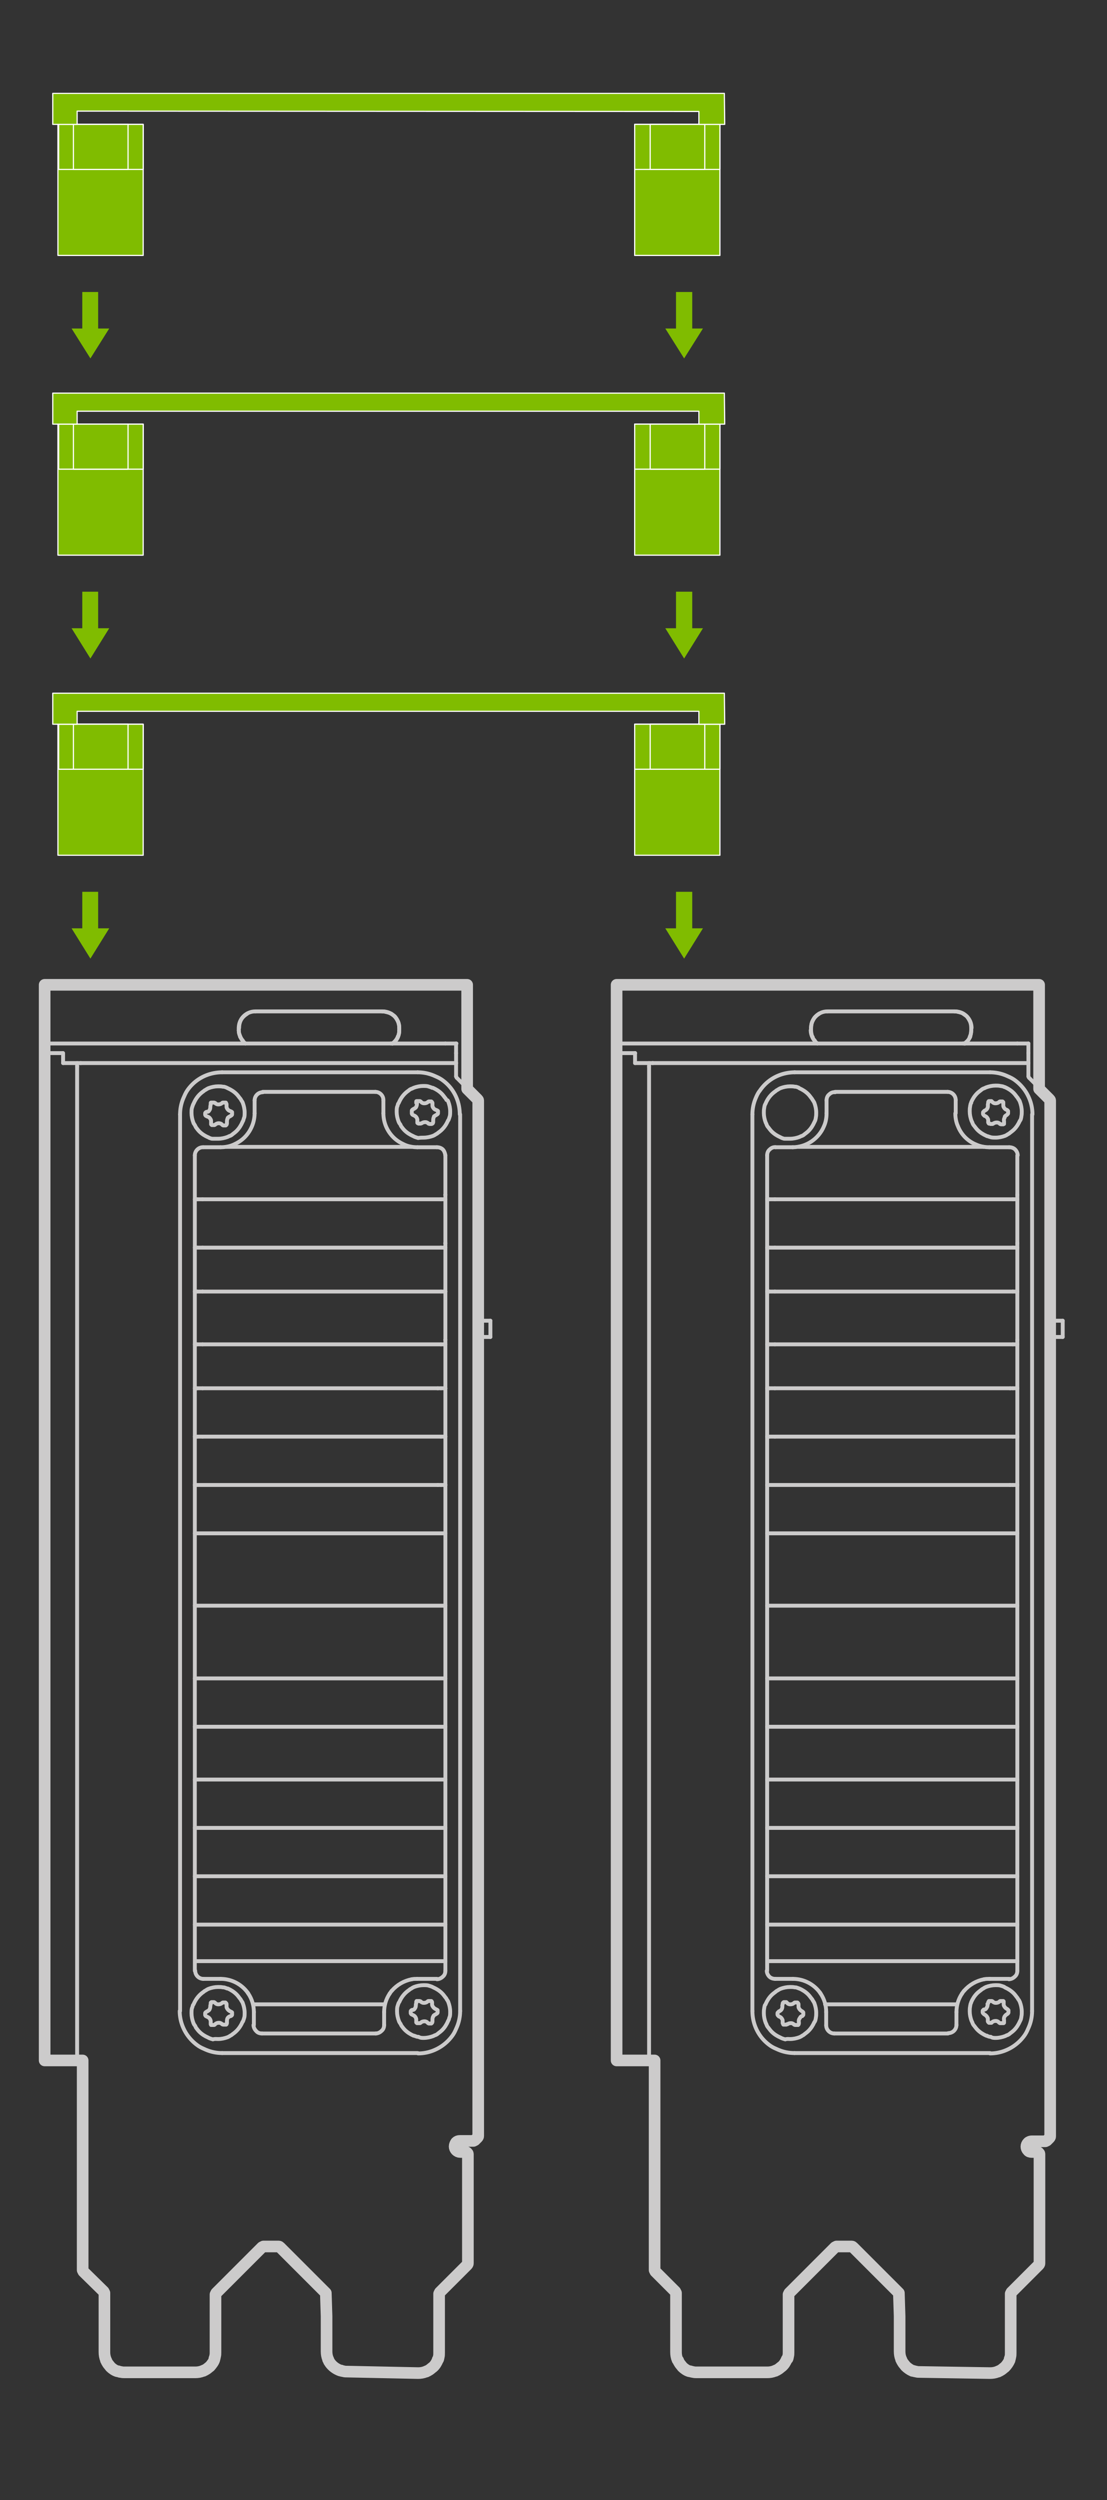 <?xml version="1.0" encoding="utf-8"?>
<!-- Generator: Adobe Illustrator 26.1.0, SVG Export Plug-In . SVG Version: 6.00 Build 0)  -->
<svg version="1.1" id="Layer_1" xmlns="http://www.w3.org/2000/svg" xmlns:xlink="http://www.w3.org/1999/xlink" x="0px" y="0px"
	 viewBox="0 0 300 677.3" style="enable-background:new 0 0 300 677.3;" xml:space="preserve">
<rect x="0" y="0" width="300" height="677.3" fill="#333333" stroke="none"/>
<style type="text/css">
	.st0{fill:none;stroke:#CCCBCB;stroke-width:1.05;stroke-linecap:round;stroke-linejoin:round;}
	.st1{fill:none;stroke:#CCCBCB;stroke-width:3.15;stroke-linecap:round;stroke-linejoin:round;}
	.st2{fill:#80BC00;}
	.st3{fill:#80BC00;stroke:#FFFFFF;stroke-width:0.32;stroke-linecap:round;stroke-linejoin:round;}
</style>
<line class="st0" x1="123.8" y1="292" x2="126.6" y2="294.8"/>
<path class="st0" d="M123.8,292c-0.1-0.1-0.2-0.3-0.2-0.4"/>
<line class="st0" x1="123.6" y1="288" x2="123.6" y2="291.6"/>
<line class="st0" x1="123.6" y1="282.7" x2="123.6" y2="285.3"/>
<path class="st0" d="M21.9,288L21.9,288"/>
<line class="st0" x1="20.9" y1="289" x2="20.9" y2="288"/>
<line class="st0" x1="105.9" y1="282.7" x2="106.4" y2="282.7"/>
<path class="st0" d="M120.7,282.7h3"/>
<path class="st0" d="M123.6,285.3L123.6,285.3v2.7"/>
<line class="st0" x1="59.8" y1="310.8" x2="55.1" y2="310.8"/>
<line class="st0" x1="101.7" y1="295.8" x2="71.2" y2="295.8"/>
<line class="st0" x1="118.4" y1="310.8" x2="113.1" y2="310.8"/>
<line class="st0" x1="104.1" y1="548.6" x2="104.1" y2="545.1"/>
<line class="st0" x1="71" y1="550.9" x2="101.9" y2="550.9"/>
<line class="st0" x1="68.8" y1="545.1" x2="68.8" y2="548.6"/>
<line class="st0" x1="55.1" y1="536.1" x2="59.8" y2="536.1"/>
<line class="st0" x1="52.8" y1="389.2" x2="53.4" y2="389.2"/>
<path class="st0" d="M53.4,389.2h1.5"/>
<path class="st0" d="M120.7,389.2L120.7,389.2"/>
<path class="st0" d="M120.7,389.2L120.7,389.2"/>
<line class="st0" x1="52.8" y1="349.9" x2="53.4" y2="349.9"/>
<path class="st0" d="M53.4,349.9h1.5"/>
<path class="st0" d="M120.7,349.9L120.7,349.9"/>
<path class="st0" d="M120.7,349.9L120.7,349.9"/>
<path class="st0" d="M119.5,338h1.2"/>
<line class="st0" x1="119.5" y1="364.2" x2="54.9" y2="364.2"/>
<path class="st0" d="M119.5,364.2h1.2"/>
<path class="st0" d="M111.6,536.2c0.5-0.1,1-0.1,1.4-0.1"/>
<path class="st0" d="M119.5,324.9h1.2"/>
<path class="st0" d="M118.7,376.1h-0.1"/>
<line class="st0" x1="54.9" y1="376.1" x2="119.5" y2="376.1"/>
<path class="st0" d="M132.9,362.2h-3.3"/>
<path class="st0" d="M132.9,362.2L132.9,362.2v-4.4l0,0"/>
<line class="st0" x1="64.7" y1="279.1" x2="64.7" y2="278.5"/>
<line class="st0" x1="69.2" y1="274" x2="103.7" y2="274"/>
<line class="st0" x1="108.2" y1="278.5" x2="108.2" y2="279.1"/>
<line class="st0" x1="12.1" y1="266.6" x2="12.1" y2="271.1"/>
<path class="st0" d="M67,274.6l-0.1,0.1"/>
<path class="st0" d="M107.8,280.9L107.8,280.9"/>
<line class="st0" x1="107.8" y1="280.9" x2="107.8" y2="280.9"/>
<line class="st0" x1="65.1" y1="280.9" x2="65.1" y2="280.9"/>
<path class="st0" d="M65.1,280.9L65.1,280.9"/>
<path class="st0" d="M107.8,280.9L107.8,280.9"/>
<line class="st0" x1="12.1" y1="271.1" x2="12.1" y2="271.7"/>
<line class="st0" x1="106.4" y1="282.7" x2="106.4" y2="282.7"/>
<path class="st0" d="M67.1,539.8l0.2,0.3"/>
<line class="st0" x1="66.5" y1="282.7" x2="66.5" y2="282.7"/>
<line class="st0" x1="17" y1="285.3" x2="17" y2="285.3"/>
<path class="st0" d="M129.6,357.8h3.3"/>
<line class="st0" x1="17.1" y1="285.3" x2="17.1" y2="288"/>
<path class="st0" d="M106.4,282.7L106.4,282.7"/>
<path class="st0" d="M120.7,402.3L120.7,402.3"/>
<path class="st0" d="M120.7,402.3L120.7,402.3"/>
<path class="st0" d="M118.7,402.3h-0.1"/>
<line class="st0" x1="52.8" y1="376.1" x2="53.4" y2="376.1"/>
<path class="st0" d="M53.4,376.1h1.5"/>
<path class="st0" d="M120.7,376.1L120.7,376.1"/>
<path class="st0" d="M120.7,376.1L120.7,376.1"/>
<path class="st0" d="M53.4,324.9h1.5"/>
<line class="st0" x1="52.8" y1="324.9" x2="53.4" y2="324.9"/>
<path class="st0" d="M120.7,323.7L120.7,323.7"/>
<path class="st0" d="M120.7,323.7L120.7,323.7"/>
<line class="st0" x1="119.5" y1="324.9" x2="54.9" y2="324.9"/>
<path class="st0" d="M53.4,364.2h1.5"/>
<line class="st0" x1="52.8" y1="364.2" x2="53.4" y2="364.2"/>
<path class="st0" d="M120.7,363L120.7,363"/>
<path class="st0" d="M120.7,363L120.7,363"/>
<path class="st0" d="M53.4,338h1.5"/>
<line class="st0" x1="52.8" y1="338" x2="53.4" y2="338"/>
<path class="st0" d="M120.7,336.8L120.7,336.8"/>
<path class="st0" d="M120.7,336.8L120.7,336.8"/>
<line class="st0" x1="119.5" y1="338" x2="54.9" y2="338"/>
<path class="st0" d="M119.5,402.3h1.2"/>
<path class="st0" d="M119.5,376.1h1.2"/>
<line class="st0" x1="120.7" y1="402.3" x2="120.7" y2="402.3"/>
<line class="st0" x1="52.9" y1="531.3" x2="120.7" y2="531.3"/>
<path class="st0" d="M106.5,282.6c0.2-0.2,0.5-0.4,0.7-0.6"/>
<path class="st0" d="M12.1,553.5v-0.6l0,0"/>
<line class="st0" x1="12.1" y1="360.7" x2="12.1" y2="359.3"/>
<line class="st0" x1="111.4" y1="310.7" x2="61.5" y2="310.7"/>
<polyline class="st0" points="12.1,282.7 22,282.7 45.4,282.7 66.5,282.7 106.4,282.7 120.7,282.7 "/>
<path class="st0" d="M52.8,313c0-1.2,1-2.2,2.2-2.2c0,0,0,0,0,0"/>
<path class="st0" d="M69,301.6c0,2.4-1,4.8-2.7,6.5c-0.9,0.9-1.9,1.5-3,2c-1.1,0.5-2.3,0.7-3.5,0.7"/>
<line class="st0" x1="69" y1="298.1" x2="69" y2="301.6"/>
<path class="st0" d="M69,298.1c0-1.2,1-2.2,2.2-2.2c0,0,0,0,0,0"/>
<path class="st0" d="M101.7,295.8c1.2,0,2.2,1,2.2,2.2c0,0,0,0,0,0"/>
<line class="st0" x1="103.9" y1="301.6" x2="103.9" y2="298.1"/>
<path class="st0" d="M113.1,310.8c-1.2,0-2.4-0.2-3.5-0.7c-1.1-0.5-2.1-1.1-3-2c-1.7-1.7-2.7-4-2.7-6.5"/>
<path class="st0" d="M118.4,310.8c0.6,0,1.2,0.2,1.6,0.6c0.4,0.4,0.6,1,0.7,1.6"/>
<polyline class="st0" points="120.7,313 120.7,402.3 120.7,441.6 120.7,533.9 "/>
<path class="st0" d="M120.7,533.9c0,0.6-0.2,1.2-0.7,1.6c-0.4,0.4-1,0.7-1.6,0.7"/>
<line class="st0" x1="113.1" y1="536.1" x2="118.4" y2="536.1"/>
<path class="st0" d="M104.1,545.1c0-1.8,0.5-3.5,1.5-5"/>
<path class="st0" d="M105.6,540.1c0.2-0.3,0.4-0.6,0.6-0.8"/>
<path class="st0" d="M106.2,539.3c1.4-1.6,3.3-2.7,5.4-3.1"/>
<path class="st0" d="M104.1,548.6c0,0.6-0.2,1.2-0.7,1.6c-0.4,0.4-1,0.7-1.6,0.7"/>
<path class="st0" d="M71,550.9c-0.6,0-1.2-0.2-1.6-0.7c-0.4-0.4-0.7-1-0.7-1.6"/>
<path class="st0" d="M59.8,536.1c2.9,0,5.6,1.4,7.3,3.7"/>
<path class="st0" d="M67.3,540.1c1,1.5,1.5,3.2,1.5,5"/>
<line class="st0" x1="52.8" y1="313" x2="52.8" y2="533.9"/>
<line class="st0" x1="12.1" y1="285.3" x2="17" y2="285.3"/>
<line class="st0" x1="54.9" y1="389.2" x2="119.5" y2="389.2"/>
<path class="st0" d="M119.5,389.2h1.2"/>
<line class="st0" x1="54.9" y1="349.9" x2="119.5" y2="349.9"/>
<path class="st0" d="M119.5,349.9h1.2"/>
<line class="st0" x1="17.1" y1="288" x2="21.8" y2="288"/>
<path class="st0" d="M66.5,282.7c-0.5-0.4-1-1-1.3-1.6c-0.3-0.6-0.5-1.3-0.5-2"/>
<path class="st0" d="M108.2,279.1c0,0.6-0.1,1.2-0.4,1.8"/>
<path class="st0" d="M107.8,280.9c-0.3,0.7-0.8,1.3-1.4,1.8"/>
<path class="st0" d="M103.7,274c2.5,0,4.5,2,4.5,4.5"/>
<path class="st0" d="M64.7,278.5c0-2.5,2-4.5,4.5-4.5"/>
<path class="st0" d="M64.7,279.1c0,0.5,0.1,1,0.3,1.4c0.1,0.3,0.2,0.5,0.3,0.7c0.1,0.2,0.3,0.5,0.5,0.7"/>
<path class="st0" d="M107.2,282c0.7-0.8,1-1.8,1-2.9"/>
<path class="st0" d="M108.2,278.5c0-0.6-0.1-1.2-0.3-1.7c-0.2-0.4-0.4-0.8-0.7-1.2c-0.2-0.3-0.5-0.5-0.8-0.7
	c-0.1-0.1-0.3-0.2-0.4-0.3"/>
<path class="st0" d="M66.6,274.9L66.6,274.9c-0.3,0.2-0.6,0.5-0.8,0.7c-0.7,0.8-1,1.8-1,2.9"/>
<path class="st0" d="M105.9,274.6c-0.3-0.2-0.7-0.3-1.1-0.4c-0.4-0.1-0.8-0.2-1.2-0.2"/>
<path class="st0" d="M55.1,536.1c-1.2,0-2.2-1-2.2-2.2c0,0,0,0,0,0"/>
<line class="st0" x1="20.9" y1="289" x2="20.9" y2="558"/>
<line class="st0" x1="123.6" y1="288" x2="21.9" y2="288"/>
<path class="st0" d="M113.2,290.5c1.5,0,3,0.3,4.4,0.9c0.7,0.3,1.4,0.6,2,1c0.6,0.4,1.2,0.9,1.7,1.4c2.1,2.1,3.3,5,3.3,8.1"/>
<path class="st0" d="M48.8,301.9c0-1.5,0.3-3,0.9-4.4c0.3-0.7,0.6-1.4,1-2c0.4-0.6,0.9-1.2,1.4-1.7c2.1-2.1,5-3.3,8.1-3.3"/>
<path class="st0" d="M60.2,556.2c-1.5,0-3-0.3-4.4-0.9c-0.7-0.3-1.4-0.6-2-1c-0.6-0.4-1.2-0.9-1.7-1.4c-1.1-1.1-1.9-2.3-2.5-3.7
	c-0.6-1.4-0.9-2.9-0.9-4.4"/>
<path class="st0" d="M124.7,544.8c0,1.5-0.3,3-0.9,4.4c-0.3,0.7-0.6,1.4-1,2c-0.4,0.6-0.9,1.2-1.4,1.7c-1.1,1.1-2.3,1.9-3.7,2.5
	c-1.4,0.6-2.9,0.9-4.4,0.9"/>
<line class="st0" x1="68.6" y1="543" x2="104.3" y2="543"/>
<line class="st0" x1="60.2" y1="290.5" x2="113.2" y2="290.5"/>
<line class="st0" x1="48.8" y1="544.8" x2="48.8" y2="301.9"/>
<line class="st0" x1="113.2" y1="556.2" x2="60.2" y2="556.2"/>
<line class="st0" x1="124.7" y1="301.9" x2="124.7" y2="544.8"/>
<path class="st0" d="M114.8,552.1c0.9,0,1.8-0.2,2.6-0.5l0.2-0.1l0.2-0.1l0.3-0.1c0.2-0.1,0.4-0.2,0.6-0.4c0.4-0.3,0.8-0.6,1.1-0.9
	c0.7-0.7,1.2-1.5,1.6-2.4c0-0.1,0-0.1,0.1-0.2l0.1-0.2c0-0.1,0.1-0.2,0.1-0.3s0.1-0.4,0.2-0.6c0.1-0.4,0.1-0.9,0.1-1.3
	c0-0.9-0.2-1.8-0.5-2.6c0,0,0-0.1-0.1-0.2c0-0.1,0-0.1-0.1-0.2l-0.2-0.3c-0.1-0.2-0.2-0.4-0.4-0.6c-0.3-0.4-0.6-0.8-0.9-1.1
	c-0.7-0.7-1.5-1.2-2.4-1.6l-0.2-0.1l-0.2-0.1l-0.3-0.1c-0.2-0.1-0.4-0.1-0.6-0.2c-0.4-0.1-0.9-0.1-1.3-0.1c-0.9,0-1.8,0.2-2.6,0.5
	l-0.2,0.1l-0.2,0.1l-0.3,0.2c-0.2,0.1-0.4,0.2-0.6,0.4c-1.2,0.8-2.1,1.9-2.7,3.3l-0.1,0.1l-0.1,0.2l-0.1,0.3
	c-0.1,0.2-0.1,0.4-0.2,0.6c-0.1,0.4-0.1,0.9-0.1,1.3c0,0.9,0.2,1.8,0.5,2.6c0,0.1,0,0.1,0.1,0.2c0,0.1,0,0.1,0.1,0.2
	c0,0.1,0.1,0.2,0.2,0.3c0.1,0.2,0.2,0.4,0.3,0.6c0.3,0.4,0.6,0.8,0.9,1.1c0.7,0.7,1.5,1.2,2.4,1.6l0.2,0l0.2,0.1l0.3,0.1
	c0.2,0.1,0.4,0.1,0.6,0.1C113.9,552.1,114.3,552.1,114.8,552.1z"/>
<path class="st0" d="M112.8,542.7c0-0.1,0-0.1,0-0.2c0-0.1,0-0.1,0-0.2l0.1-0.2h0.1l0.1,0h0.1h0.1h0.2c0.1,0,0.1,0,0.2,0
	c0.1,0,0.1,0,0.2,0.1l0.1,0c0,0,0.1,0.1,0.1,0.1l0.1,0.1l0.2,0.1c0.2,0.1,0.3,0.1,0.5,0.1c0.3,0,0.7-0.1,0.9-0.3l0.1-0.1
	c0,0,0.1-0.1,0.2-0.1c0.1,0,0.1,0,0.2,0h0.2h0.1h0.1l0.1,0h0.1c0,0,0.1,0.1,0.1,0.1c0,0,0,0.1,0.1,0.2c0,0.1,0,0.1,0,0.2v0.1
	c0,0,0,0.1,0,0.1c0,0,0,0.1,0,0.1c0,0.1,0,0.2,0,0.2c0,0.2,0.1,0.3,0.2,0.5c0.2,0.3,0.4,0.5,0.8,0.7l0.2,0.1l0.2,0.1l0.1,0.1v0.1
	v0.1c0,0,0,0.1,0,0.1v0.2c0,0,0,0.1,0,0.1c0,0.1,0,0.1-0.1,0.2c0,0-0.1,0.1-0.1,0.1l-0.2,0.1l-0.1,0.1c-0.1,0-0.2,0.1-0.2,0.1
	c-0.1,0-0.2,0.1-0.3,0.2c-0.1,0-0.1,0.1-0.1,0.2c0,0-0.1,0-0.1,0.1v0l0,0l0,0c-0.2,0.3-0.2,0.7-0.2,1v0.2c0,0.1,0,0.1,0,0.2
	c0,0.1,0,0.1-0.1,0.2v0.1l-0.1,0.1l-0.1,0.1h-0.1h-0.1h-0.1h-0.2h-0.2l-0.2-0.1l-0.1-0.1l-0.1-0.1l-0.1-0.1c-0.1,0-0.1-0.1-0.2-0.1
	c-0.2-0.1-0.3-0.1-0.5-0.1c-0.3,0-0.7,0.1-0.9,0.3l0,0l-0.1,0.1l-0.2,0.1h-0.2h-0.1h-0.1h-0.1h-0.1H113l-0.1-0.1
	c0,0-0.1-0.1-0.1-0.1c0-0.1,0-0.1,0-0.2c0-0.1,0-0.1,0-0.2v0c0,0,0-0.1,0-0.1c0,0,0-0.1,0-0.1c0-0.1,0-0.2,0-0.3
	c-0.1-0.5-0.4-0.9-0.9-1.1l-0.2-0.1l-0.2-0.1c0,0-0.1-0.1-0.1-0.1c0-0.1-0.1-0.1-0.1-0.2c0,0,0,0,0-0.1V545c0,0,0-0.1,0-0.1
	c0-0.1,0-0.1,0.1-0.2l0.1-0.1l0.2-0.1l0.1,0h0.1l0.1,0c0.1,0,0.1-0.1,0.2-0.1c0.1-0.1,0.2-0.2,0.3-0.4c0.2-0.3,0.2-0.7,0.2-1
	L112.8,542.7z"/>
<path class="st0" d="M59.1,552.4c0.9,0,1.8-0.2,2.6-0.5l0.2-0.1l0.2-0.1l0.3-0.2c0.2-0.1,0.4-0.2,0.6-0.4c1.2-0.8,2.1-1.9,2.7-3.3
	c0,0,0-0.1,0.1-0.1l0.1-0.2l0.1-0.3c0.1-0.2,0.1-0.4,0.2-0.6c0.1-0.4,0.1-0.9,0.1-1.3c0-0.9-0.2-1.8-0.5-2.6c0-0.1,0-0.1-0.1-0.2
	c0-0.1,0-0.1-0.1-0.2l-0.2-0.3c-0.1-0.2-0.2-0.4-0.4-0.6c-0.3-0.4-0.6-0.8-0.9-1.1c-0.7-0.7-1.5-1.2-2.4-1.6l-0.2,0l-0.2-0.1
	l-0.3-0.1c-0.2-0.1-0.4-0.1-0.6-0.1c-0.4-0.1-0.9-0.1-1.3-0.1c-0.9,0-1.8,0.2-2.6,0.5l-0.2,0.1l-0.2,0.1l-0.3,0.2
	c-0.2,0.1-0.4,0.2-0.6,0.4c-1.2,0.8-2.1,1.9-2.7,3.3l-0.1,0.2l-0.1,0.1c0,0.1-0.1,0.2-0.1,0.3c0,0.1-0.1,0.4-0.2,0.6
	c-0.1,0.4-0.1,0.9-0.1,1.3c0,0.9,0.2,1.8,0.5,2.6c0,0,0,0.1,0.1,0.2c0,0.1,0,0.1,0.1,0.2c0,0.1,0.1,0.2,0.2,0.3s0.2,0.4,0.3,0.6
	c0.3,0.4,0.6,0.8,0.9,1.1c0.7,0.7,1.5,1.2,2.4,1.6l0.2,0.1l0.2,0.1l0.3,0.1c0.2,0.1,0.4,0.1,0.6,0.2
	C58.2,552.3,58.6,552.4,59.1,552.4z"/>
<path class="st0" d="M57.1,543c0-0.1,0-0.1,0-0.2c0-0.1,0-0.1,0-0.2c0-0.1,0.1-0.1,0.1-0.1l0.1-0.1l0.1,0h0.1h0.1h0.2h0.2l0.2,0.1
	l0.1,0.1l0.1,0.1l0.1,0.1c0.1,0,0.1,0.1,0.2,0.1c0.2,0.1,0.3,0.1,0.5,0.1c0.3,0,0.7-0.1,0.9-0.3l0.1-0.1l0.2-0.1h0.2h0.2h0.1h0.1
	l0.1,0l0.1,0.1c0,0,0.1,0.1,0.1,0.1c0,0.1,0.1,0.1,0.1,0.2c0,0.1,0,0.1,0,0.2v0.1c0,0,0,0.1,0,0.1c0,0,0,0.1,0,0.1
	c0,0.1,0,0.2,0,0.3c0,0.2,0.1,0.3,0.2,0.5c0.2,0.3,0.4,0.5,0.8,0.7l0.2,0.1l0.2,0.1c0,0,0.1,0.1,0.1,0.1v0.1v0.1c0,0,0,0,0,0.1v0.2
	c0,0,0,0.1,0,0.1c0,0.1,0,0.1-0.1,0.2l-0.1,0.1l-0.2,0.1l-0.1,0c-0.1,0-0.2,0.1-0.2,0.1c-0.1,0-0.2,0.1-0.3,0.2
	c-0.1,0-0.1,0.1-0.1,0.1l-0.1,0.1v0l0,0l0,0c-0.2,0.3-0.2,0.7-0.2,1v0.2c0,0.1,0,0.1,0,0.2c0,0.1,0,0.1-0.1,0.2c0,0,0,0,0,0.1
	l-0.1,0.1l-0.1,0h-0.1h-0.1h-0.1h-0.2c-0.1,0-0.1,0-0.2,0c-0.1,0-0.1,0-0.2-0.1l-0.1,0l-0.1-0.1l-0.1-0.1l-0.2-0.1
	c-0.2-0.1-0.3-0.1-0.5-0.1c-0.3,0-0.7,0.1-0.9,0.3l0,0l-0.2,0.2c0,0-0.1,0.1-0.2,0.1c-0.1,0-0.1,0-0.2,0h-0.2h-0.1h-0.1h-0.1l-0.1,0
	l-0.1-0.2c0-0.1,0-0.1,0-0.2c0-0.1,0-0.1,0-0.2v-0.1c0,0,0-0.1,0-0.1c0,0,0-0.1,0-0.1c0-0.1,0-0.2,0-0.2c-0.1-0.5-0.4-0.9-0.9-1.1
	l-0.2-0.1l-0.2-0.1l-0.1-0.1c0-0.1-0.1-0.1-0.1-0.2c0,0,0-0.1,0-0.1v-0.3c0,0,0-0.1,0-0.1c0-0.1,0-0.1,0.1-0.2c0,0,0.1-0.1,0.1-0.1
	l0.2-0.1l0.1-0.1h0.1l0.1-0.1c0.1,0,0.1-0.1,0.2-0.1c0.1-0.1,0.3-0.2,0.3-0.4c0.2-0.3,0.2-0.7,0.2-1L57.1,543z"/>
<path class="st0" d="M114.8,308.2c0.9,0,1.8-0.2,2.6-0.5l0.2-0.1l0.2-0.1l0.3-0.2c0.2-0.1,0.4-0.2,0.6-0.4c1.2-0.8,2.1-1.9,2.7-3.3
	c0,0,0-0.1,0.1-0.1l0.1-0.2l0.1-0.3c0.1-0.2,0.1-0.4,0.2-0.6c0.1-0.4,0.1-0.9,0.1-1.3c0-0.9-0.2-1.8-0.5-2.6c0-0.1,0-0.1-0.1-0.2
	c0-0.1,0-0.1-0.1-0.2L121,298c-0.1-0.2-0.2-0.4-0.4-0.6c-0.3-0.4-0.6-0.8-0.9-1.1c-0.7-0.7-1.5-1.2-2.4-1.6h-0.2l-0.2-0.1l-0.3-0.1
	c-0.2-0.1-0.4-0.1-0.6-0.2c-0.4-0.1-0.9-0.1-1.3-0.1c-0.9,0-1.8,0.2-2.6,0.5l-0.2,0.1l-0.2,0.1l-0.3,0.1c-0.2,0.1-0.4,0.2-0.6,0.4
	c-1.2,0.8-2.1,1.9-2.7,3.3l-0.1,0.2l-0.1,0.1c0,0.1-0.1,0.2-0.1,0.3c0,0.1-0.1,0.4-0.2,0.6c-0.1,0.4-0.1,0.9-0.1,1.3
	c0,0.9,0.2,1.8,0.5,2.6c0,0,0,0.1,0.1,0.2c0,0.1,0,0.1,0.1,0.2c0,0.1,0.1,0.2,0.2,0.3c0.1,0.1,0.2,0.4,0.3,0.6
	c0.3,0.4,0.6,0.8,0.9,1.1c0.7,0.7,1.5,1.2,2.4,1.6l0.2,0.1l0.2,0.1l0.3,0.1c0.2,0.1,0.4,0.1,0.6,0.2
	C113.9,308.2,114.3,308.2,114.8,308.2z"/>
<path class="st0" d="M112.8,298.8c0-0.1,0-0.1,0-0.2c0-0.1,0-0.1,0-0.2c0-0.1,0.1-0.1,0.1-0.1l0.2,0h0.1h0.1h0.1c0.1,0,0.1,0,0.2,0
	h0.2l0.2,0.1l0.1,0.1l0.1,0.1l0.1,0.1c0.1,0,0.1,0.1,0.2,0.1c0.2,0.1,0.3,0.1,0.5,0.1c0.3,0,0.7-0.1,0.9-0.3l0.1-0.1l0.2-0.1h0.2
	c0.1,0,0.1,0,0.2,0h0.1h0.1h0.1l0.1,0.1c0,0,0.1,0.1,0.1,0.1c0,0.1,0.1,0.1,0.1,0.2c0,0.1,0,0.1,0,0.2v0.1c0,0.1,0,0.1,0,0.1
	c0,0,0,0.1,0,0.1c0,0.1,0,0.2,0,0.3c0,0.2,0.1,0.3,0.2,0.5c0.2,0.3,0.4,0.5,0.8,0.6l0.2,0.1c0.1,0,0.1,0.1,0.2,0.1
	c0,0,0.1,0.1,0.1,0.1v0.1v0.1c0,0,0,0,0,0.1v0.2c0,0,0,0.1,0,0.1c0,0.1,0,0.1-0.1,0.2l-0.1,0.1l-0.2,0.1l-0.1,0.1
	c-0.1,0-0.2,0.1-0.2,0.1c-0.1,0-0.2,0.1-0.3,0.2c-0.1,0-0.1,0.1-0.1,0.1l0,0v0.1l0,0l0,0c-0.2,0.3-0.2,0.7-0.2,1v0.2
	c0,0.1,0,0.1,0,0.2c0,0.1,0,0.1-0.1,0.2c0,0,0,0,0,0.1l-0.1,0.1h-0.1l-0.1,0.1h-0.1h-0.1h-0.2c-0.1,0-0.1,0-0.2,0
	c-0.1,0-0.1,0-0.2-0.1l-0.1,0l-0.1-0.1l-0.1-0.1l-0.2-0.1c-0.2-0.1-0.3-0.1-0.5-0.1c-0.3,0-0.7,0.1-0.9,0.3l0,0l-0.1,0
	c0,0-0.1,0.1-0.2,0.1c-0.1,0-0.1,0-0.2,0h-0.2h-0.1h-0.1l-0.1-0.1h-0.1l-0.1-0.1c0-0.1,0-0.1,0-0.2c0-0.1,0-0.1,0-0.2v-0.1
	c0,0,0-0.1,0-0.1c0,0,0-0.1,0-0.1c0-0.1,0-0.2,0-0.2c-0.1-0.5-0.4-0.9-0.9-1.1l-0.2-0.1l-0.2-0.1l-0.1-0.1c0-0.1-0.1-0.1-0.1-0.2
	c0,0,0-0.1,0-0.1V301c0,0,0-0.1,0-0.1c0-0.1,0-0.1,0.1-0.2c0,0,0.1-0.1,0.1-0.1c0,0,0.1-0.1,0.2-0.1l0.1-0.1h0.1l0.1-0.1
	c0.1,0,0.1-0.1,0.2-0.1c0.1-0.1,0.3-0.2,0.3-0.4c0.2-0.3,0.2-0.7,0.2-1L112.8,298.8z"/>
<path class="st0" d="M59.1,308.5c0.9,0,1.8-0.2,2.6-0.5l0.2-0.1l0.2-0.1l0.3-0.1c0.2-0.1,0.4-0.2,0.6-0.4c0.4-0.3,0.8-0.6,1.1-0.9
	c0.7-0.7,1.2-1.5,1.6-2.4c0-0.1,0-0.1,0.1-0.2l0.1-0.2c0-0.1,0.1-0.2,0.1-0.3c0-0.1,0.1-0.4,0.2-0.6c0.1-0.4,0.1-0.9,0.1-1.3
	c0-0.9-0.2-1.8-0.5-2.6c0,0,0-0.1-0.1-0.2c0-0.1,0-0.1-0.1-0.2l-0.2-0.3c-0.1-0.2-0.2-0.4-0.4-0.6c-0.3-0.4-0.6-0.8-0.9-1.1
	c-0.7-0.7-1.5-1.2-2.4-1.6l-0.2-0.1l-0.2-0.1l-0.3-0.1c-0.2-0.1-0.4-0.1-0.6-0.1c-0.4-0.1-0.9-0.1-1.3-0.1c-0.9,0-1.8,0.2-2.6,0.5
	l-0.2,0.1l-0.2,0.1l-0.3,0.2c-0.2,0.1-0.4,0.2-0.6,0.4c-1.2,0.8-2.1,1.9-2.7,3.3l-0.1,0.2l-0.1,0.2l-0.1,0.3
	c-0.1,0.2-0.1,0.4-0.2,0.6c-0.1,0.4-0.1,0.9-0.1,1.3c0,0.9,0.2,1.8,0.5,2.6c0,0.1,0,0.1,0.1,0.2c0,0.1,0,0.1,0.1,0.2l0.2,0.3
	c0.1,0.2,0.2,0.4,0.3,0.6c0.3,0.4,0.6,0.8,0.9,1.1c0.7,0.7,1.5,1.2,2.4,1.6c0,0,0.1,0,0.2,0.1l0.2,0.1l0.3,0.1
	c0.2,0.1,0.4,0.1,0.6,0.1C58.2,308.5,58.6,308.5,59.1,308.5z"/>
<path class="st0" d="M57.1,299.2c0-0.1,0-0.1,0-0.2c0-0.1,0-0.1,0-0.2c0-0.1,0.1-0.1,0.1-0.1h0.1h0.1h0.1h0.1h0.2c0.1,0,0.1,0,0.2,0
	c0.1,0,0.1,0,0.2,0.1h0.1c0,0,0.1,0.1,0.1,0.1l0.1,0.1l0.2,0.1c0.2,0.1,0.3,0.1,0.5,0.1c0.3,0,0.7-0.1,0.9-0.3l0.1-0.1
	c0,0,0.1-0.1,0.2-0.1c0.1,0,0.1,0,0.2,0h0.2h0.1h0.1h0.1h0.1c0,0,0.1,0.1,0.1,0.2c0,0,0,0.1,0.1,0.2c0,0.1,0,0.1,0,0.2v0.2
	c0,0,0,0.1,0,0.1c0,0,0,0.1,0,0.1c0,0.1,0,0.2,0,0.2c0,0.2,0.1,0.3,0.2,0.5c0.2,0.3,0.4,0.5,0.8,0.6l0.2,0.1c0.1,0,0.1,0.1,0.2,0.1
	l0.1,0.1v0.1v0.1c0,0,0,0.1,0,0.1v0.2c0,0,0,0.1,0,0.1c0,0.1,0,0.1-0.1,0.2c0,0-0.1,0.1-0.1,0.1l-0.2,0.1l-0.1,0.1
	c-0.1,0-0.2,0.1-0.2,0.1c-0.1,0-0.2,0.1-0.3,0.2c-0.1,0-0.1,0.1-0.1,0.1c0,0-0.1,0-0.1,0.1v0.1l0,0l0,0c-0.2,0.3-0.2,0.7-0.2,1v0.2
	c0,0.1,0,0.1,0,0.2c0,0.1,0,0.1-0.1,0.2v0.1l-0.1,0.1l-0.1,0.1h-0.1h-0.1h-0.1h-0.2h-0.2l-0.2-0.1l-0.1-0.1l-0.1-0.1l-0.1-0.1
	c-0.1,0-0.1-0.1-0.2-0.1c-0.5-0.2-1-0.1-1.4,0.2l0,0l-0.1,0.1l-0.2,0.1h-0.2h-0.2h-0.1h-0.1h-0.1l-0.1-0.1c0,0-0.1-0.1-0.1-0.1
	c0-0.1,0-0.1,0-0.2c0-0.1,0-0.1,0-0.2v-0.1c0,0,0-0.1,0-0.1c0,0,0-0.1,0-0.1c0-0.1,0-0.2,0-0.3c0-0.2-0.1-0.3-0.2-0.5
	c-0.2-0.3-0.4-0.5-0.8-0.6l-0.2-0.1l-0.2-0.1c0,0-0.1-0.1-0.1-0.1c0-0.1-0.1-0.1-0.1-0.2c0,0,0,0,0-0.1v-0.2c0,0,0-0.1,0-0.1
	c0-0.1,0-0.1,0.1-0.2l0.1-0.1l0.2-0.1l0.1,0h0.1h0.1c0.1,0,0.1-0.1,0.2-0.1c0.1-0.1,0.2-0.2,0.3-0.4c0.2-0.3,0.2-0.7,0.2-1
	L57.1,299.2z"/>
<line class="st0" x1="52.8" y1="402.3" x2="119.5" y2="402.3"/>
<path class="st1" d="M113.3,642.9c0.7,0,1.4-0.1,2.1-0.4l0.1,0l0.1-0.1l0.3-0.1c0.2-0.1,0.3-0.2,0.5-0.3c0.3-0.2,0.6-0.5,0.9-0.7
	c0.6-0.5,1-1.2,1.3-1.9c0,0,0-0.1,0-0.1c0,0,0-0.1,0.1-0.1c0.1,0,0-0.2,0.1-0.2c0-0.2,0.1-0.3,0.1-0.5c0.1-0.3,0.1-0.7,0.1-1.1v-16
	l0.2-0.4l7.4-7.4c0.1-0.1,0.2-0.3,0.2-0.4v-29.6c0-0.2-0.1-0.3-0.2-0.4c-0.1-0.1-0.3-0.2-0.4-0.2h-1.5c-0.8,0-1.5-0.7-1.5-1.5
	c0-0.4,0.2-0.8,0.4-1.1c0.3-0.3,0.6-0.4,1-0.4h3.7l0.4-0.2l0.7-0.7c0.1-0.1,0.2-0.3,0.2-0.4V298.2c0-0.2-0.1-0.3-0.2-0.4l-2.8-2.8
	v-28.2H12.1v291.4h10.3V615l0.2,0.4l5.5,5.4l0.2,0.4v16c0,0.7,0.1,1.4,0.4,2.1c0,0,0,0.1,0,0.1l0.1,0.1l0.1,0.3
	c0.1,0.2,0.2,0.3,0.3,0.5c0.2,0.3,0.5,0.6,0.7,0.9c0.5,0.5,1.2,1,1.9,1.2l0.1,0l0.1,0l0.3,0.1c0.2,0.1,0.3,0.1,0.5,0.1
	c0.3,0.1,0.7,0.1,1.1,0.1h19c0.7,0,1.4-0.1,2.1-0.4l0.1,0l0.1-0.1l0.3-0.1c0.2-0.1,0.3-0.2,0.5-0.3c0.3-0.2,0.6-0.5,0.9-0.7
	c0.5-0.6,1-1.2,1.2-1.9v-0.1c0,0,0-0.1,0-0.1c0-0.1,0.1-0.2,0.1-0.2c0-0.2,0.1-0.3,0.1-0.5c0.1-0.3,0.1-0.7,0.1-1.1v-15.6l0.2-0.4
	L71,608.8l0.4-0.2h4.1c0.2,0,0.3,0.1,0.4,0.2l12.4,12.4l0.2,6.3v9.5c0,0.7,0.1,1.4,0.4,2.1c0,0,0,0.1,0,0.1l0.1,0.1
	c0,0.1,0.1,0.2,0.1,0.3c0,0.1,0.2,0.3,0.3,0.5c0.7,1,1.7,1.7,2.8,2.1l0.1,0h0.1l0.2,0.1l0.5,0.1c0.3,0.1,0.7,0.1,1.1,0.1
	L113.3,642.9z"/>
<line class="st0" x1="52.8" y1="415.4" x2="120.7" y2="415.4"/>
<line class="st0" x1="52.8" y1="454.7" x2="120.7" y2="454.7"/>
<line class="st0" x1="52.8" y1="435" x2="120.7" y2="435"/>
<line class="st0" x1="52.8" y1="467.8" x2="120.7" y2="467.8"/>
<line class="st0" x1="52.8" y1="482.1" x2="120.7" y2="482.1"/>
<line class="st0" x1="52.8" y1="495.2" x2="120.7" y2="495.2"/>
<line class="st0" x1="52.8" y1="508.3" x2="120.7" y2="508.3"/>
<line class="st0" x1="52.8" y1="521.4" x2="120.7" y2="521.4"/>
<line class="st0" x1="278.9" y1="292" x2="281.7" y2="294.8"/>
<path class="st0" d="M278.9,292c-0.1-0.1-0.2-0.3-0.2-0.4"/>
<line class="st0" x1="278.7" y1="288" x2="278.7" y2="291.6"/>
<line class="st0" x1="278.7" y1="282.7" x2="278.7" y2="285.3"/>
<path class="st0" d="M176.9,288L176.9,288"/>
<line class="st0" x1="175.9" y1="289" x2="175.9" y2="288"/>
<line class="st0" x1="261" y1="282.7" x2="261.5" y2="282.7"/>
<path class="st0" d="M275.7,282.7h3"/>
<path class="st0" d="M278.7,285.3L278.7,285.3v2.7"/>
<line class="st0" x1="214.9" y1="310.8" x2="210.1" y2="310.8"/>
<line class="st0" x1="256.8" y1="295.8" x2="226.3" y2="295.8"/>
<line class="st0" x1="273.5" y1="310.8" x2="268.1" y2="310.8"/>
<line class="st0" x1="259.2" y1="548.6" x2="259.2" y2="545.1"/>
<line class="st0" x1="226.1" y1="550.9" x2="256.9" y2="550.9"/>
<line class="st0" x1="223.9" y1="545.1" x2="223.9" y2="548.6"/>
<line class="st0" x1="210.1" y1="536.1" x2="214.9" y2="536.1"/>
<line class="st0" x1="207.9" y1="389.2" x2="208.5" y2="389.2"/>
<path class="st0" d="M208.5,389.2h1.5"/>
<path class="st0" d="M275.7,389.2L275.7,389.2"/>
<path class="st0" d="M275.7,389.2L275.7,389.2"/>
<line class="st0" x1="207.9" y1="349.9" x2="208.5" y2="349.9"/>
<path class="st0" d="M208.5,349.9h1.5"/>
<path class="st0" d="M275.7,349.9L275.7,349.9"/>
<path class="st0" d="M275.7,349.9L275.7,349.9"/>
<path class="st0" d="M274.5,338h1.2"/>
<line class="st0" x1="274.5" y1="364.2" x2="210" y2="364.2"/>
<path class="st0" d="M274.5,364.2h1.2"/>
<path class="st0" d="M266.7,536.2c0.5-0.1,1-0.1,1.5-0.1"/>
<path class="st0" d="M274.5,324.9h1.2"/>
<path class="st0" d="M273.8,376.1h-0.1"/>
<line class="st0" x1="210" y1="376.1" x2="274.5" y2="376.1"/>
<path class="st0" d="M288,362.2h-3.3"/>
<path class="st0" d="M288,362.2L288,362.2v-4.4l0,0"/>
<line class="st0" x1="219.8" y1="279.1" x2="219.8" y2="278.5"/>
<line class="st0" x1="224.2" y1="274" x2="258.8" y2="274"/>
<line class="st0" x1="263.2" y1="278.5" x2="263.2" y2="279.1"/>
<line class="st0" x1="167.1" y1="266.6" x2="167.1" y2="271.1"/>
<path class="st0" d="M222,274.6l-0.1,0.1"/>
<path class="st0" d="M262.9,280.9L262.9,280.9"/>
<line class="st0" x1="262.9" y1="280.9" x2="262.9" y2="280.9"/>
<line class="st0" x1="220.2" y1="280.9" x2="220.2" y2="280.9"/>
<path class="st0" d="M220.2,280.9L220.2,280.9"/>
<path class="st0" d="M262.9,280.9L262.9,280.9"/>
<line class="st0" x1="167.1" y1="271.1" x2="167.1" y2="271.7"/>
<line class="st0" x1="261.5" y1="282.7" x2="261.5" y2="282.7"/>
<path class="st0" d="M222.2,539.8l0.2,0.3"/>
<line class="st0" x1="221.5" y1="282.7" x2="221.5" y2="282.7"/>
<line class="st0" x1="172.1" y1="285.3" x2="172.1" y2="285.3"/>
<path class="st0" d="M284.7,357.8h3.3"/>
<line class="st0" x1="172.1" y1="285.3" x2="172.1" y2="288"/>
<path class="st0" d="M261.5,282.7L261.5,282.7"/>
<path class="st0" d="M275.7,402.3L275.7,402.3"/>
<path class="st0" d="M275.7,402.3L275.7,402.3"/>
<path class="st0" d="M273.8,402.3h-0.1"/>
<line class="st0" x1="207.9" y1="376.1" x2="208.5" y2="376.1"/>
<path class="st0" d="M208.5,376.1h1.5"/>
<path class="st0" d="M275.7,376.1L275.7,376.1"/>
<path class="st0" d="M275.7,376.1L275.7,376.1"/>
<path class="st0" d="M208.5,324.9h1.5"/>
<line class="st0" x1="207.9" y1="324.9" x2="208.5" y2="324.9"/>
<path class="st0" d="M275.7,323.7L275.7,323.7"/>
<path class="st0" d="M275.7,323.7L275.7,323.7"/>
<line class="st0" x1="274.5" y1="324.9" x2="210" y2="324.9"/>
<path class="st0" d="M208.5,364.2h1.5"/>
<line class="st0" x1="207.9" y1="364.2" x2="208.5" y2="364.2"/>
<path class="st0" d="M275.7,363L275.7,363"/>
<path class="st0" d="M275.7,363L275.7,363"/>
<path class="st0" d="M208.5,338h1.5"/>
<line class="st0" x1="207.9" y1="338" x2="208.5" y2="338"/>
<path class="st0" d="M275.7,336.8L275.7,336.8"/>
<path class="st0" d="M275.7,336.8L275.7,336.8"/>
<line class="st0" x1="274.5" y1="338" x2="210" y2="338"/>
<path class="st0" d="M274.5,402.3h1.2"/>
<path class="st0" d="M274.5,376.1h1.2"/>
<line class="st0" x1="275.7" y1="402.3" x2="275.7" y2="402.3"/>
<line class="st0" x1="208" y1="531.3" x2="275.7" y2="531.3"/>
<path class="st0" d="M261.5,282.6c0.2-0.2,0.5-0.4,0.7-0.6"/>
<path class="st0" d="M167.1,553.5v-0.6l0,0"/>
<line class="st0" x1="167.1" y1="360.7" x2="167.1" y2="359.3"/>
<line class="st0" x1="266.5" y1="310.7" x2="216.5" y2="310.7"/>
<polyline class="st0" points="167.1,282.7 177,282.7 200.5,282.7 221.5,282.7 261.5,282.7 275.7,282.7 "/>
<path class="st0" d="M207.9,313c0-0.6,0.2-1.2,0.7-1.6c0.4-0.4,1-0.7,1.6-0.6"/>
<path class="st0" d="M224,301.6c0,1.2-0.2,2.4-0.7,3.5c-1.4,3.4-4.8,5.7-8.5,5.7"/>
<line class="st0" x1="224" y1="298.1" x2="224" y2="301.6"/>
<path class="st0" d="M224,298.1c0-0.6,0.2-1.2,0.7-1.6c0.4-0.4,1-0.7,1.6-0.6"/>
<path class="st0" d="M256.8,295.8c1.2,0,2.2,1,2.2,2.2c0,0,0,0,0,0"/>
<line class="st0" x1="259" y1="301.6" x2="259" y2="298.1"/>
<path class="st0" d="M268.1,310.8c-1.2,0-2.4-0.2-3.5-0.7c-2.3-0.9-4.1-2.7-5-5c-0.5-1.1-0.7-2.3-0.7-3.5"/>
<path class="st0" d="M273.5,310.8c0.6,0,1.2,0.2,1.6,0.6c0.4,0.4,0.7,1,0.7,1.6"/>
<polyline class="st0" points="275.7,313 275.7,402.3 275.7,441.6 275.7,533.9 "/>
<path class="st0" d="M275.7,533.9c0,0.6-0.2,1.2-0.7,1.6c-0.4,0.4-1,0.7-1.6,0.7"/>
<line class="st0" x1="268.1" y1="536.1" x2="273.5" y2="536.1"/>
<path class="st0" d="M259.2,545.1c0-1.8,0.5-3.5,1.5-5"/>
<path class="st0" d="M260.7,540.1c0.2-0.3,0.4-0.6,0.6-0.8"/>
<path class="st0" d="M261.3,539.3c1.4-1.6,3.3-2.7,5.4-3.1"/>
<path class="st0" d="M259.2,548.6c0,1.2-1,2.2-2.2,2.2"/>
<path class="st0" d="M226.1,550.9c-1.2,0-2.2-1-2.2-2.2"/>
<path class="st0" d="M214.9,536.1c2.9,0,5.6,1.4,7.3,3.7"/>
<path class="st0" d="M222.4,540.1c1,1.5,1.5,3.2,1.5,5"/>
<line class="st0" x1="207.9" y1="313" x2="207.9" y2="533.9"/>
<line class="st0" x1="167.1" y1="285.3" x2="172.1" y2="285.3"/>
<line class="st0" x1="210" y1="389.2" x2="274.5" y2="389.2"/>
<path class="st0" d="M274.5,389.2h1.2"/>
<line class="st0" x1="210" y1="349.9" x2="274.5" y2="349.9"/>
<path class="st0" d="M274.5,349.9h1.2"/>
<line class="st0" x1="172.1" y1="288" x2="176.9" y2="288"/>
<path class="st0" d="M221.5,282.7c-0.5-0.4-1-1-1.3-1.6c-0.3-0.6-0.5-1.3-0.5-2"/>
<path class="st0" d="M263.2,279.1c0,0.6-0.1,1.2-0.4,1.8"/>
<path class="st0" d="M262.9,280.9c-0.3,0.7-0.8,1.3-1.4,1.8"/>
<path class="st0" d="M258.8,274c2.5,0,4.5,2,4.5,4.5l0,0"/>
<path class="st0" d="M219.8,278.5c0-2.5,2-4.5,4.4-4.5c0,0,0,0,0,0"/>
<path class="st0" d="M219.8,279.1c0,0.5,0.1,1,0.2,1.4c0.1,0.3,0.2,0.5,0.3,0.7c0.1,0.3,0.3,0.5,0.5,0.7"/>
<path class="st0" d="M262.2,282c0.7-0.8,1-1.8,1-2.9"/>
<path class="st0" d="M263.2,278.5c0-0.6-0.1-1.2-0.3-1.7c-0.2-0.4-0.4-0.8-0.7-1.2c-0.2-0.3-0.5-0.5-0.8-0.7
	c-0.1-0.1-0.3-0.2-0.4-0.3"/>
<path class="st0" d="M221.6,274.9L221.6,274.9c-0.3,0.2-0.6,0.5-0.8,0.7c-0.3,0.4-0.5,0.8-0.7,1.2c-0.2,0.5-0.3,1.1-0.3,1.7"/>
<path class="st0" d="M261,274.6c-0.3-0.2-0.7-0.3-1.1-0.4c-0.4-0.1-0.8-0.2-1.2-0.2"/>
<path class="st0" d="M210.1,536.1c-0.6,0-1.2-0.2-1.6-0.6c-0.4-0.4-0.7-1-0.7-1.6"/>
<line class="st0" x1="175.9" y1="289" x2="175.9" y2="558"/>
<line class="st0" x1="278.7" y1="288" x2="176.9" y2="288"/>
<path class="st0" d="M268.3,290.5c1.5,0,3,0.3,4.4,0.9c0.7,0.3,1.4,0.6,2,1c0.6,0.4,1.2,0.9,1.7,1.4c1.1,1.1,1.9,2.3,2.5,3.7
	c0.6,1.4,0.9,2.9,0.9,4.4"/>
<path class="st0" d="M203.9,301.9c0-1.5,0.3-3,0.9-4.4c0.3-0.7,0.6-1.4,1.1-2c0.4-0.6,0.9-1.2,1.4-1.7c2.1-2.1,5-3.3,8.1-3.3"/>
<path class="st0" d="M215.3,556.2c-1.5,0-3-0.3-4.4-0.9c-0.7-0.3-1.4-0.6-2-1c-0.6-0.4-1.2-0.9-1.7-1.4c-2.1-2.1-3.3-5-3.3-8.1"/>
<path class="st0" d="M279.7,544.8c0,1.5-0.3,3-0.9,4.4c-0.3,0.7-0.6,1.4-1,2c-0.4,0.6-0.9,1.2-1.4,1.7c-1.1,1.1-2.3,1.9-3.7,2.5
	c-1.4,0.6-2.9,0.9-4.4,0.9"/>
<line class="st0" x1="223.6" y1="543" x2="259.4" y2="543"/>
<line class="st0" x1="215.3" y1="290.5" x2="268.3" y2="290.5"/>
<line class="st0" x1="203.9" y1="544.8" x2="203.9" y2="301.9"/>
<line class="st0" x1="268.3" y1="556.2" x2="215.3" y2="556.2"/>
<line class="st0" x1="279.7" y1="301.9" x2="279.7" y2="544.8"/>
<path class="st0" d="M269.8,552.1c0.9,0,1.8-0.2,2.6-0.5l0.2-0.1l0.2-0.1l0.3-0.1c0.2-0.1,0.4-0.2,0.6-0.4c0.4-0.3,0.8-0.6,1.1-0.9
	c0.7-0.7,1.2-1.5,1.6-2.4l0.1-0.2l0.1-0.2c0-0.1,0.1-0.2,0.1-0.3s0.1-0.4,0.1-0.6c0.1-0.4,0.1-0.9,0.1-1.3c0-0.9-0.2-1.8-0.5-2.6
	c0,0,0-0.1-0.1-0.2l-0.1-0.2c0-0.1-0.1-0.2-0.2-0.3s-0.2-0.4-0.4-0.6c-0.3-0.4-0.6-0.8-0.9-1.1c-0.7-0.7-1.5-1.2-2.4-1.6l-0.1-0.1
	l-0.2-0.1l-0.3-0.1c-0.2-0.1-0.4-0.1-0.6-0.2c-0.4-0.1-0.9-0.1-1.3-0.1c-0.9,0-1.8,0.2-2.6,0.5l-0.2,0.1l-0.2,0.1l-0.3,0.2
	c-0.2,0.1-0.4,0.2-0.6,0.4c-0.4,0.3-0.8,0.6-1.1,0.9c-0.7,0.7-1.2,1.5-1.6,2.4c0,0,0,0.1,0,0.1l-0.1,0.2c0,0.1-0.1,0.2-0.1,0.3
	c0,0.1-0.1,0.4-0.1,0.6c-0.1,0.4-0.1,0.9-0.1,1.3c0,0.9,0.2,1.8,0.5,2.6c0,0.1,0.1,0.1,0.1,0.2l0.1,0.2l0.1,0.3
	c0.1,0.2,0.2,0.4,0.4,0.6c0.3,0.4,0.6,0.8,0.9,1.1c0.7,0.7,1.5,1.2,2.4,1.6l0.2,0l0.1,0.1l0.3,0.1c0.2,0.1,0.4,0.1,0.6,0.1
	C268.9,552.1,269.4,552.1,269.8,552.1z"/>
<path class="st0" d="M267.8,542.7c0-0.1,0-0.1,0-0.2c0-0.1,0-0.1,0.1-0.2c0-0.1,0.1-0.1,0.1-0.2h0.1l0.1,0h0.1h0.1h0.2
	c0.1,0,0.1,0,0.2,0c0.1,0,0.1,0,0.1,0.1l0.1,0l0.1,0.1l0.1,0.1l0.2,0.1c0.2,0.1,0.3,0.1,0.5,0.1c0.3,0,0.7-0.1,0.9-0.3l0.1-0.1
	c0,0,0.1-0.1,0.2-0.1c0.1,0,0.1,0,0.2,0h0.2h0.1h0.1l0.1,0h0.1c0,0,0.1,0.1,0.1,0.1c0,0.1,0,0.1,0,0.2c0,0.1,0,0.1,0,0.2v0.1
	c0,0,0,0.1,0,0.1c0,0,0,0.1,0,0.1c0,0.1,0,0.2,0,0.2c0,0.2,0.1,0.3,0.2,0.5c0.2,0.3,0.4,0.5,0.8,0.7l0.1,0.1l0.1,0.1
	c0,0,0.1,0.1,0.1,0.1v0.1v0.1c0,0,0,0.1,0,0.1c0,0,0,0.1,0,0.1c0,0,0,0.1,0,0.1c0,0,0,0.1,0,0.1c0,0.1,0,0.1-0.1,0.2
	c0,0.1-0.1,0.1-0.1,0.1c0,0-0.1,0.1-0.1,0.1l-0.1,0.1c-0.1,0-0.2,0.1-0.2,0.1c-0.1,0.1-0.2,0.1-0.2,0.2l-0.1,0.1l-0.1,0.1v0l0,0l0,0
	c-0.2,0.3-0.3,0.7-0.2,1v0.2c0,0.1,0,0.1,0,0.2c0,0.1,0,0.1,0,0.2l0,0.1c0,0,0,0.1,0,0.1l-0.1,0.1h-0.1h-0.1h-0.1h-0.2H271l-0.2-0.1
	l-0.1-0.1l-0.1-0.1l-0.1-0.1c-0.1,0-0.1-0.1-0.2-0.1c-0.2-0.1-0.3-0.1-0.5-0.1c-0.3,0-0.7,0.1-0.9,0.3l0,0l-0.1,0.1l-0.1,0.1h-0.2
	h-0.1h-0.1h-0.1h-0.1h-0.1l-0.1-0.1c0,0-0.1-0.1-0.1-0.1c0-0.1-0.1-0.1-0.1-0.2c0-0.1,0-0.1,0-0.2v0c0,0,0-0.1,0-0.1
	c0,0,0-0.1,0-0.1c0-0.1,0-0.2,0-0.3c0-0.2-0.1-0.3-0.2-0.5c-0.2-0.3-0.4-0.5-0.8-0.7l-0.1-0.1l-0.1-0.1l-0.1-0.1
	c0-0.1-0.1-0.1-0.1-0.2c0,0,0,0,0-0.1c0,0,0-0.1,0-0.1c0,0,0-0.1,0-0.1c0,0,0-0.1,0-0.1c0-0.1,0-0.1,0.1-0.2l0.1-0.1l0.1-0.1l0.1,0
	h0.1l0.1,0l0.2-0.1c0.1-0.1,0.2-0.2,0.3-0.4c0.2-0.3,0.3-0.7,0.2-1L267.8,542.7z"/>
<path class="st0" d="M214.1,552.4c0.9,0,1.8-0.2,2.6-0.5l0.2-0.1l0.2-0.1l0.3-0.2c0.2-0.1,0.4-0.2,0.6-0.4c0.4-0.3,0.8-0.6,1.1-0.9
	c0.7-0.7,1.2-1.5,1.6-2.4l0.1-0.1l0.1-0.2c0-0.1,0.1-0.2,0.1-0.3c0-0.1,0.1-0.4,0.1-0.6c0.1-0.4,0.1-0.9,0.1-1.3
	c0-0.9-0.2-1.8-0.5-2.6c0-0.1,0-0.1-0.1-0.2c0-0.1-0.1-0.1-0.1-0.2l-0.2-0.3c-0.1-0.2-0.2-0.4-0.4-0.6c-0.3-0.4-0.6-0.8-0.9-1.1
	c-0.7-0.7-1.5-1.2-2.4-1.6l-0.1,0l-0.2-0.1l-0.3-0.1c-0.2-0.1-0.4-0.1-0.6-0.1c-0.4-0.1-0.9-0.1-1.3-0.1c-0.9,0-1.8,0.2-2.6,0.5
	l-0.2,0.1l-0.2,0.1l-0.3,0.2c-0.2,0.1-0.4,0.2-0.6,0.4c-0.4,0.3-0.8,0.6-1.1,0.9c-0.7,0.7-1.2,1.5-1.6,2.4c0,0.1,0,0.1-0.1,0.2
	l-0.1,0.1c0,0.1-0.1,0.2-0.1,0.3c0,0.1-0.1,0.4-0.1,0.6c-0.1,0.4-0.1,0.9-0.1,1.3c0,0.9,0.2,1.8,0.5,2.6l0.1,0.2l0.1,0.2l0.1,0.3
	c0.1,0.2,0.2,0.4,0.4,0.6c0.3,0.4,0.6,0.8,0.9,1.1c0.7,0.7,1.5,1.2,2.4,1.6l0.2,0.1l0.2,0.1l0.3,0.1c0.2,0.1,0.4,0.1,0.6,0.2
	C213.3,552.3,213.7,552.4,214.1,552.4z"/>
<path class="st0" d="M212.1,543c0-0.1,0-0.1,0-0.2c0-0.1,0-0.1,0.1-0.2c0-0.1,0.1-0.1,0.1-0.1l0.1-0.1l0.1,0h0.1h0.1h0.2h0.2
	l0.1,0.1l0.1,0.1l0.1,0.1l0.1,0.1c0.1,0,0.1,0.1,0.2,0.1c0.2,0.1,0.3,0.1,0.5,0.1c0.3,0,0.7-0.1,0.9-0.3l0.1-0.1l0.2-0.1h0.2h0.2
	h0.1h0.1l0.1,0l0.1,0.1c0,0,0.1,0.1,0.1,0.1c0,0.1,0,0.1,0.1,0.2c0,0.1,0,0.1,0,0.2v0.1c0,0,0,0.1,0,0.1c0,0,0,0.1,0,0.1
	c0,0.1,0,0.2,0,0.3c0,0.2,0.1,0.3,0.2,0.5c0.2,0.3,0.4,0.5,0.8,0.7l0.1,0.1c0.1,0,0.1,0.1,0.1,0.1c0,0,0.1,0.1,0.1,0.1
	c0,0,0,0,0,0.1c0,0,0,0.1,0,0.1c0,0,0,0,0,0.1c0,0,0,0.1,0,0.1c0,0,0,0.1,0,0.1c0,0,0,0.1,0,0.1c0,0.1,0,0.1-0.1,0.2
	c0,0-0.1,0.1-0.1,0.1l-0.1,0.1l-0.1,0c-0.1,0-0.2,0.1-0.2,0.1c-0.1,0.1-0.2,0.1-0.2,0.2l-0.1,0.2l-0.1,0.1v0l0,0l0,0
	c-0.2,0.3-0.3,0.7-0.2,1v0.2c0,0.1,0,0.1,0,0.2c0,0.1,0,0.1-0.1,0.2c0,0,0,0.1,0,0.1l-0.1,0.1l-0.1,0h-0.1h-0.1h-0.1h-0.2
	c-0.1,0-0.1,0-0.2,0c-0.1,0-0.1,0-0.2-0.1l-0.1,0c0,0-0.1-0.1-0.1-0.1l-0.1-0.1l-0.2-0.1c-0.2-0.1-0.3-0.1-0.5-0.1
	c-0.3,0-0.7,0.1-0.9,0.3h-0.1l-0.1,0c0,0-0.1,0.1-0.1,0.1c-0.1,0-0.1,0-0.2,0h-0.2h-0.1h-0.1h-0.1l-0.1,0c0,0-0.1-0.1-0.1-0.2
	c0,0,0-0.1-0.1-0.2c0-0.1,0-0.1,0-0.2v-0.1c0,0,0-0.1,0-0.1c0,0,0-0.1,0-0.1c0-0.1,0-0.2,0-0.2c0-0.2-0.1-0.3-0.2-0.5
	c-0.2-0.3-0.4-0.5-0.8-0.6l-0.1-0.1l-0.1-0.1l-0.1-0.1c0-0.1-0.1-0.1-0.1-0.2c0,0,0-0.1,0-0.1c0,0,0,0,0-0.1c0-0.1,0-0.1,0-0.1
	c0,0,0-0.1,0-0.1c0-0.1,0-0.1,0.1-0.2l0.1-0.1c0,0,0.1-0.1,0.1-0.1l0.1-0.1h0.1l0.1-0.1l0.2-0.1c0.4-0.3,0.6-0.8,0.5-1.4L212.1,543z
	"/>
<path class="st0" d="M269.8,308.2c0.9,0,1.8-0.2,2.6-0.5l0.2-0.1l0.2-0.1l0.3-0.2c0.2-0.1,0.4-0.2,0.6-0.4c0.4-0.3,0.8-0.6,1.1-0.9
	c0.7-0.7,1.2-1.5,1.6-2.4l0.1-0.1l0.1-0.2c0-0.1,0.1-0.2,0.1-0.3c0-0.1,0.1-0.4,0.1-0.6c0.1-0.4,0.1-0.9,0.1-1.3
	c0-0.9-0.2-1.8-0.5-2.6c0-0.1,0-0.1-0.1-0.2c0-0.1,0-0.1-0.1-0.2c0-0.1-0.1-0.2-0.2-0.3c-0.1-0.2-0.2-0.4-0.4-0.6
	c-0.3-0.4-0.6-0.8-0.9-1.1c-0.7-0.7-1.5-1.2-2.4-1.6h-0.1l-0.2-0.1l-0.3-0.1l-0.6-0.1c-0.4-0.1-0.9-0.1-1.3-0.1
	c-0.9,0-1.8,0.2-2.6,0.5l-0.2,0.1l-0.2,0.1l-0.3,0.1c-0.2,0.1-0.4,0.2-0.6,0.4c-0.4,0.3-0.8,0.6-1.1,0.9c-0.7,0.7-1.2,1.5-1.6,2.4
	c0,0.1,0,0.1,0,0.2l-0.1,0.1c0,0.1-0.1,0.2-0.1,0.3c0,0.1-0.1,0.4-0.1,0.6c-0.1,0.4-0.1,0.9-0.1,1.3c0,0.9,0.2,1.8,0.5,2.6
	c0,0.1,0.1,0.1,0.1,0.2l0.1,0.2l0.1,0.3c0.1,0.2,0.2,0.4,0.4,0.6c0.3,0.4,0.6,0.8,0.9,1.1c0.7,0.7,1.5,1.2,2.4,1.6l0.2,0.1l0.1,0
	l0.3,0.1c0.2,0.1,0.4,0.1,0.6,0.2C268.9,308.2,269.4,308.2,269.8,308.2z"/>
<path class="st0" d="M267.8,298.8c0-0.1,0-0.1,0-0.2c0-0.1,0-0.1,0.1-0.2c0-0.1,0.1-0.1,0.1-0.1l0,0h0.1h0.1h0.1c0.1,0,0.1,0,0.2,0
	h0.2l0.1,0.1l0.1,0.1l0.1,0.1l0.1,0.1c0.1,0,0.1,0.1,0.2,0.1c0.2,0.1,0.3,0.1,0.5,0.1c0.3,0,0.7-0.1,0.9-0.3l0.1-0.1
	c0.1,0,0.1-0.1,0.2-0.1h0.2c0.1,0,0.1,0,0.2,0h0.1h0.1h0.1l0.1,0.1c0,0,0.1,0.1,0.1,0.1c0,0.1,0,0.1,0,0.2c0,0.1,0,0.1,0,0.2v0.1
	c0,0,0,0.1,0,0.1c0,0,0,0.1,0,0.1c0,0.1,0,0.2,0,0.3c0,0.2,0.1,0.3,0.2,0.5c0.2,0.3,0.4,0.5,0.8,0.6l0.1,0.1c0.1,0,0.1,0.1,0.1,0.1
	c0,0,0.1,0.1,0.1,0.1c0,0,0,0,0,0.1c0,0,0,0.1,0,0.1c0,0,0,0,0,0.1c0,0,0,0.1,0,0.1c0,0,0,0.1,0,0.1c0,0,0,0.1,0,0.1
	c0,0.1,0,0.1-0.1,0.2c0,0-0.1,0.1-0.1,0.1l-0.1,0.1l-0.1,0.1c-0.1,0-0.2,0.1-0.2,0.1c-0.1,0.1-0.2,0.1-0.2,0.2l-0.1,0.1l0,0.1v0.1
	l0,0l0,0c-0.2,0.3-0.3,0.7-0.2,1v0.2c0,0.1,0,0.1,0,0.2c0,0.1,0,0.1,0,0.2c0,0,0,0.1,0,0.1l0,0.1h-0.1l-0.1,0.1h-0.1h-0.1h-0.2
	c-0.1,0-0.1,0-0.2,0c-0.1,0-0.1,0-0.2-0.1l-0.1,0c0,0-0.1-0.1-0.1-0.1l-0.1-0.1l-0.2-0.1c-0.2-0.1-0.3-0.1-0.5-0.1
	c-0.3,0-0.7,0.1-0.9,0.3l0,0l-0.1,0c0,0-0.1,0.1-0.1,0.1c-0.1,0-0.1,0-0.2,0h-0.2h-0.1h-0.1l-0.1-0.1H268c0,0-0.1-0.1-0.1-0.1
	c0,0,0-0.1-0.1-0.2c0-0.1,0-0.1,0-0.2v-0.1c0,0,0-0.1,0-0.1c0,0,0-0.1,0-0.1c0-0.1,0-0.2,0-0.2c0-0.2-0.1-0.3-0.2-0.5
	c-0.2-0.3-0.4-0.5-0.8-0.6l-0.1-0.1l-0.1-0.1l-0.1-0.1c0-0.1-0.1-0.1-0.1-0.2c0,0,0-0.1,0-0.1s0,0,0-0.1c0-0.1,0-0.1,0-0.1
	s0-0.1,0-0.1c0-0.1,0-0.1,0.1-0.2l0.1-0.1c0,0,0.1-0.1,0.1-0.1l0.1-0.1c0,0,0.1,0,0.1,0l0.1-0.1l0.2-0.1c0.4-0.3,0.6-0.8,0.5-1.4
	L267.8,298.8z"/>
<path class="st0" d="M214.1,308.5c0.9,0,1.8-0.2,2.6-0.5l0.2-0.1l0.2-0.1l0.3-0.1c0.2-0.1,0.4-0.2,0.6-0.4c0.4-0.3,0.8-0.6,1.1-0.9
	c0.7-0.7,1.2-1.5,1.6-2.4l0.1-0.2l0.1-0.2c0-0.1,0.1-0.2,0.1-0.3c0-0.1,0.1-0.4,0.1-0.6c0.1-0.4,0.1-0.9,0.1-1.3
	c0-0.9-0.2-1.8-0.5-2.6c0,0,0-0.1-0.1-0.2l-0.1-0.2c-0.1-0.1-0.1-0.2-0.2-0.3c-0.1-0.1-0.2-0.4-0.4-0.6c-0.3-0.4-0.6-0.8-0.9-1.1
	c-0.7-0.7-1.5-1.2-2.4-1.6l-0.1-0.1l-0.2-0.1l-0.3-0.1c-0.2-0.1-0.4-0.1-0.6-0.1c-0.4-0.1-0.9-0.1-1.3-0.1c-0.9,0-1.8,0.2-2.6,0.5
	l-0.2,0.1l-0.2,0.1l-0.3,0.2c-0.2,0.1-0.4,0.2-0.6,0.4c-1.2,0.8-2.1,1.9-2.7,3.3c0,0,0,0.1-0.1,0.2l-0.1,0.2c0,0.1-0.1,0.2-0.1,0.3
	c0,0.1-0.1,0.4-0.1,0.6c-0.1,0.4-0.1,0.9-0.1,1.3c0,0.9,0.2,1.8,0.5,2.6l0.1,0.2l0.1,0.2l0.1,0.3c0.1,0.2,0.2,0.4,0.4,0.6
	c0.3,0.4,0.6,0.8,0.9,1.1c0.7,0.7,1.5,1.2,2.4,1.6l0.2,0.1l0.2,0.1l0.3,0.1c0.2,0.1,0.4,0.1,0.6,0.1
	C213.3,308.5,213.7,308.5,214.1,308.5z"/>
<line class="st0" x1="207.9" y1="402.3" x2="274.5" y2="402.3"/>
<path class="st1" d="M268.3,642.9c0.7,0,1.4-0.1,2.1-0.4l0.1,0l0.1-0.1l0.3-0.1c0.2-0.1,0.3-0.2,0.5-0.3c0.3-0.2,0.6-0.5,0.9-0.7
	c0.5-0.5,1-1.2,1.3-1.9l0-0.1c0,0,0-0.1,0-0.1c0-0.1,0-0.2,0.1-0.2c0-0.2,0.1-0.3,0.1-0.5c0.1-0.3,0.1-0.7,0.1-1.1v-16l0.2-0.4
	l7.4-7.4c0.1-0.1,0.2-0.3,0.2-0.4v-29.6c0-0.2-0.1-0.3-0.2-0.4c-0.1-0.1-0.3-0.2-0.4-0.2h-1.5c-0.4,0-0.8-0.1-1-0.4
	c-0.6-0.6-0.6-1.5,0-2.1c0,0,0,0,0,0c0.3-0.3,0.7-0.4,1-0.4h3.7l0.4-0.2l0.7-0.7c0.1-0.1,0.2-0.3,0.2-0.4V298.2
	c0-0.2-0.1-0.3-0.2-0.4l-2.8-2.8v-28.2H167.1v291.4h10.3V615l0.2,0.4l5.4,5.4l0.2,0.4v16c0,0.7,0.1,1.4,0.4,2.1l0.1,0.1l0.1,0.1
	c0,0.1,0.1,0.2,0.1,0.3c0.1,0.2,0.2,0.3,0.3,0.5c0.2,0.3,0.5,0.6,0.7,0.9c0.5,0.5,1.2,1,1.9,1.2l0.1,0l0.1,0l0.3,0.1
	c0.2,0,0.3,0.1,0.5,0.1c0.4,0.1,0.7,0.1,1.1,0.1h19c0.7,0,1.4-0.1,2.1-0.4l0.1,0l0.1-0.1l0.3-0.1c0.2-0.1,0.3-0.2,0.5-0.3
	c0.3-0.2,0.6-0.5,0.9-0.7c0.6-0.5,1-1.2,1.3-1.9c0,0,0-0.1,0.1-0.1c0,0,0-0.1,0.1-0.1c0.1,0,0-0.2,0.1-0.2c0-0.2,0.1-0.3,0.1-0.5
	c0.1-0.3,0.1-0.7,0.1-1.1v-15.6l0.2-0.4l12.4-12.4l0.4-0.2h4.1c0.2,0,0.3,0.1,0.4,0.2l12.4,12.4l0.2,6.3v9.5c0,0.7,0.1,1.4,0.4,2.1
	c0,0,0,0.1,0,0.1l0.1,0.1l0.1,0.3c0.1,0.2,0.2,0.3,0.3,0.5c0.2,0.3,0.5,0.6,0.7,0.9c0.5,0.5,1.2,1,1.9,1.3l0.1,0h0.1l0.3,0.1
	l0.5,0.1c0.3,0.1,0.7,0.1,1.1,0.1L268.3,642.9z"/>
<line class="st0" x1="207.9" y1="415.4" x2="275.7" y2="415.4"/>
<line class="st0" x1="207.9" y1="454.7" x2="275.7" y2="454.7"/>
<line class="st0" x1="207.9" y1="435" x2="275.7" y2="435"/>
<line class="st0" x1="207.9" y1="467.8" x2="275.7" y2="467.8"/>
<line class="st0" x1="207.9" y1="482.1" x2="275.7" y2="482.1"/>
<line class="st0" x1="207.9" y1="495.2" x2="275.7" y2="495.2"/>
<line class="st0" x1="207.9" y1="508.3" x2="275.7" y2="508.3"/>
<line class="st0" x1="207.9" y1="521.4" x2="275.7" y2="521.4"/>
<polygon class="st2" points="26.6,251.5 26.6,241.6 25.4,241.6 23.5,241.6 22.3,241.6 22.3,251.5 19.4,251.5 24.5,259.7 24.5,259.7 
	24.5,259.7 29.6,251.5 "/>
<polygon class="st2" points="187.6,251.5 187.6,241.6 186.3,241.6 184.5,241.6 183.2,241.6 183.2,251.5 180.3,251.5 185.4,259.7 
	185.4,259.7 185.4,259.7 190.5,251.5 "/>
<rect x="15.7" y="196.2" class="st3" width="23.1" height="35.5"/>
<rect x="15.9" y="196.2" class="st3" width="22.9" height="12.2"/>
<rect x="19.9" y="196.2" class="st3" width="14.8" height="12.2"/>
<rect x="172" y="196.2" class="st3" width="23.1" height="35.5"/>
<rect x="172" y="196.2" class="st3" width="23.1" height="12.2"/>
<rect x="176.2" y="196.2" class="st3" width="14.8" height="12.2"/>
<polygon class="st3" points="14.3,187.8 14.3,196.2 20.9,196.2 20.9,192.7 189.4,192.7 189.4,196.2 196.4,196.2 196.3,187.8 "/>
<polygon class="st2" points="26.6,170.2 26.6,160.3 25.4,160.3 23.5,160.3 22.3,160.3 22.3,170.2 19.4,170.2 24.5,178.4 24.5,178.4 
	24.5,178.4 29.6,170.2 "/>
<polygon class="st2" points="187.6,170.2 187.6,160.3 186.3,160.3 184.5,160.3 183.2,160.3 183.2,170.2 180.3,170.2 185.4,178.4 
	185.4,178.4 185.4,178.4 190.5,170.2 "/>
<rect x="15.7" y="114.9" class="st3" width="23.1" height="35.5"/>
<rect x="15.9" y="114.9" class="st3" width="22.9" height="12.2"/>
<rect x="19.9" y="114.9" class="st3" width="14.8" height="12.2"/>
<rect x="172" y="114.9" class="st3" width="23.1" height="35.5"/>
<rect x="172" y="114.9" class="st3" width="23.1" height="12.2"/>
<rect x="176.2" y="114.9" class="st3" width="14.8" height="12.2"/>
<polygon class="st3" points="14.3,106.5 14.3,114.9 20.9,114.9 20.9,111.4 189.4,111.4 189.4,114.9 196.4,114.9 196.3,106.5 "/>
<polygon class="st2" points="26.6,89 26.6,79.1 25.4,79.1 23.5,79.1 22.3,79.1 22.3,89 19.4,89 24.5,97.1 24.5,97.1 24.5,97.1 
	29.6,89 "/>
<polygon class="st2" points="187.6,89 187.6,79.1 186.3,79.1 184.5,79.1 183.2,79.1 183.2,89 180.3,89 185.4,97.1 185.4,97.1 
	185.4,97.1 190.5,89 "/>
<rect x="15.7" y="33.7" class="st3" width="23.1" height="35.5"/>
<rect x="15.9" y="33.7" class="st3" width="22.9" height="12.2"/>
<rect x="19.9" y="33.7" class="st3" width="14.8" height="12.2"/>
<rect x="172" y="33.7" class="st3" width="23.1" height="35.5"/>
<rect x="172" y="33.7" class="st3" width="23.1" height="12.2"/>
<rect x="176.2" y="33.7" class="st3" width="14.8" height="12.2"/>
<polygon class="st3" points="14.3,25.3 14.3,33.7 20.9,33.7 20.9,30.1 189.4,30.2 189.4,33.7 196.4,33.7 196.3,25.3 "/>
</svg>

